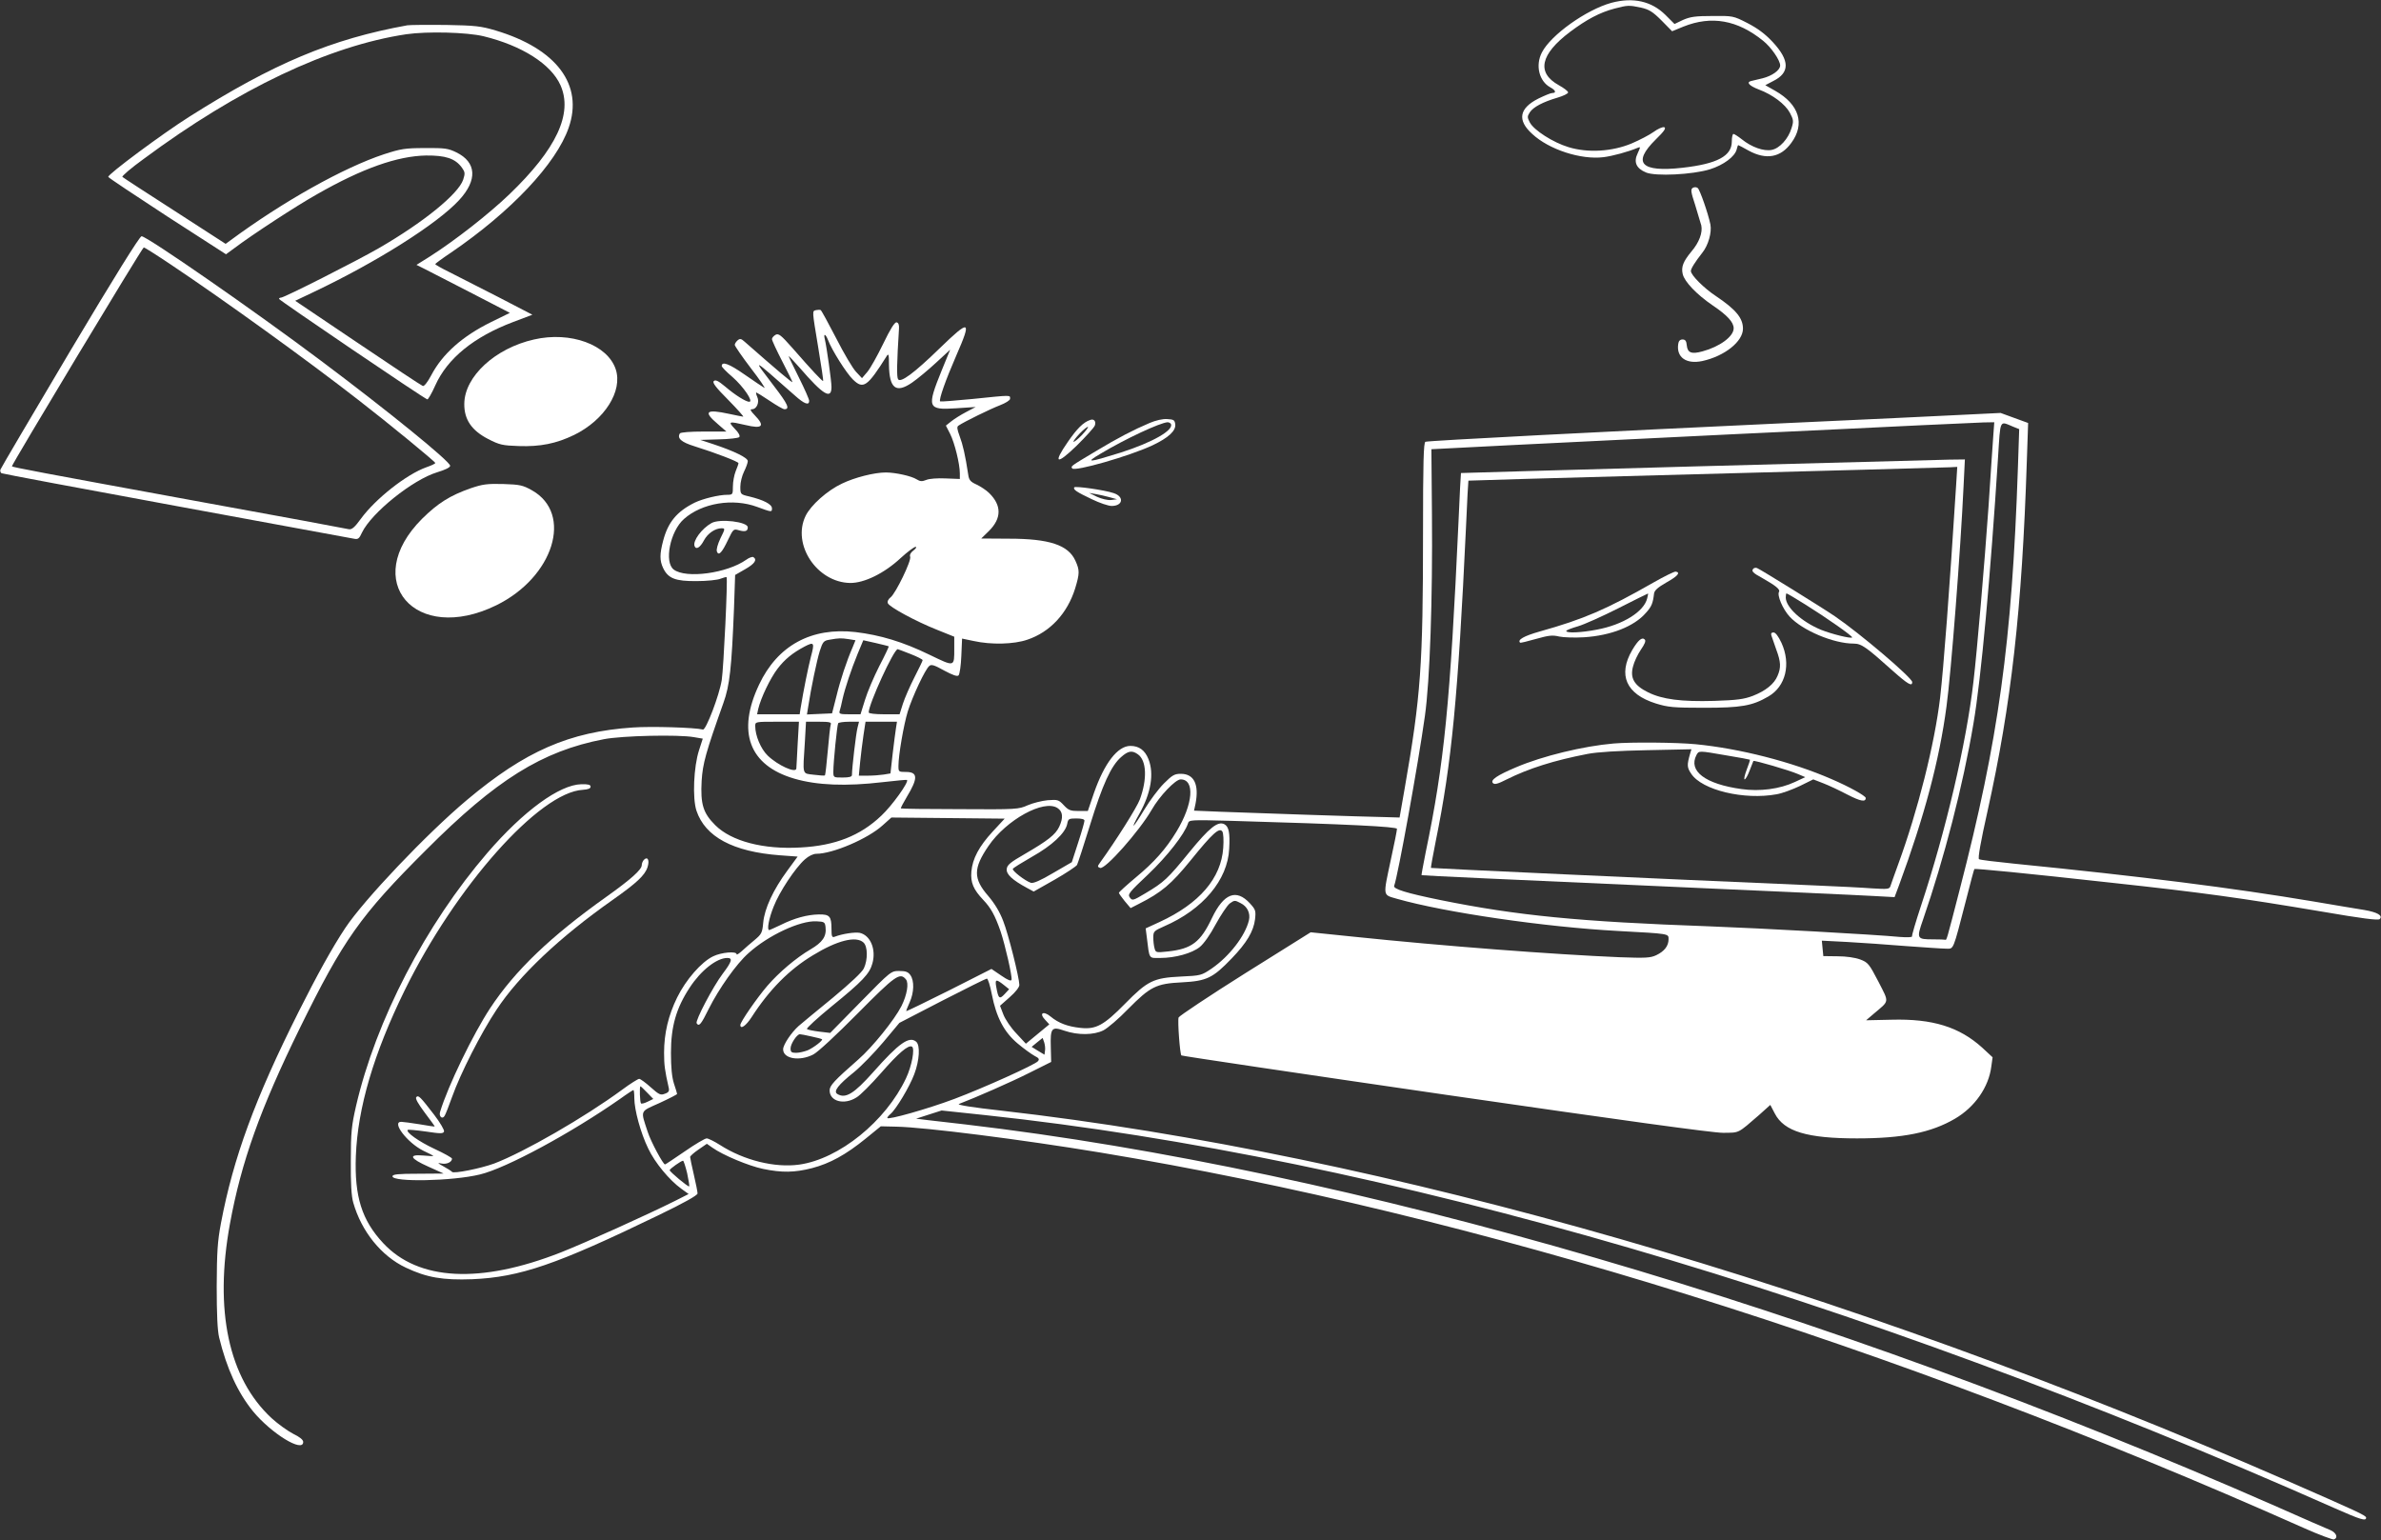 <?xml version="1.0" standalone="no"?>
<!DOCTYPE svg PUBLIC "-//W3C//DTD SVG 20010904//EN"
 "http://www.w3.org/TR/2001/REC-SVG-20010904/DTD/svg10.dtd">
<svg version="1.0" xmlns="http://www.w3.org/2000/svg"
 width="1280pt" height="828pt" viewBox="0 0 1280 828"
 preserveAspectRatio="xMidYMid meet">
<rect x="0" y="0" width="1280" height="828" fill="#333333" stroke="none"/>
<g transform="translate(0,828) scale(0.1,-0.1)"
fill="#ffffff" stroke="none">
<path d="M8663 8265 c-135 -37 -326 -173 -374 -267 -36 -70 -15 -155 46 -188
28 -15 33 -30 10 -30 -9 0 -42 -14 -75 -30 -103 -52 -115 -116 -33 -190 90
-84 262 -140 383 -125 49 6 133 29 183 50 17 7 17 6 1 -29 -23 -47 -8 -81 44
-103 52 -22 251 -12 345 17 73 23 133 68 143 106 3 13 7 24 8 24 2 0 27 -13
57 -30 94 -51 172 -37 229 42 75 102 42 207 -87 280 l-53 30 42 22 c91 45 90
111 -2 210 -42 45 -82 74 -136 102 -76 39 -79 39 -188 38 -91 0 -119 -4 -158
-21 l-46 -22 -49 49 c-75 74 -173 96 -290 65z m159 -26 c43 -10 62 -21 110
-69 l57 -58 61 25 c150 60 290 36 428 -76 43 -34 92 -105 92 -133 0 -25 -43
-56 -95 -69 -27 -6 -56 -13 -63 -15 -25 -7 -7 -26 43 -45 75 -28 142 -79 167
-125 20 -38 21 -46 9 -83 -17 -57 -64 -109 -107 -117 -43 -8 -108 15 -160 57
-20 16 -41 29 -45 29 -5 0 -9 -18 -9 -41 0 -78 -79 -120 -266 -141 -223 -25
-271 26 -143 152 45 44 57 61 46 66 -8 3 -34 -8 -57 -25 -22 -16 -76 -44 -118
-62 -105 -44 -236 -52 -340 -20 -83 25 -186 91 -208 133 -14 27 -14 32 0 54
19 29 71 56 149 79 31 9 57 22 57 28 0 7 -23 24 -50 39 -121 67 -100 166 61
287 88 66 159 104 239 125 69 18 77 19 142 5z"/>
<path d="M2190 8144 c-409 -74 -720 -205 -1173 -492 -144 -91 -439 -310 -435
-323 2 -5 145 -100 318 -213 l315 -203 45 33 c97 73 331 226 443 289 245 140
433 206 587 209 106 1 157 -16 193 -65 17 -24 18 -31 7 -65 -26 -77 -214 -230
-455 -369 -116 -67 -507 -265 -524 -265 -6 0 -11 -3 -11 -7 1 -7 777 -534 797
-540 4 -2 24 32 43 75 65 145 207 261 419 341 l103 39 -183 95 c-101 52 -219
112 -261 133 -43 21 -78 41 -78 44 0 3 38 31 86 63 322 220 564 477 631 670
81 231 -65 425 -392 523 -81 24 -109 27 -270 30 -99 1 -191 0 -205 -2z m410
-59 c205 -50 362 -149 413 -263 68 -153 -22 -344 -275 -587 -113 -108 -290
-246 -424 -332 l-75 -47 48 -24 c26 -13 139 -71 251 -129 l203 -105 -100 -49
c-155 -76 -263 -172 -323 -287 -19 -36 -38 -60 -45 -57 -7 2 -164 106 -349
231 l-337 227 99 47 c339 161 664 366 782 494 100 108 94 204 -15 257 -43 21
-61 24 -168 23 -108 0 -130 -4 -220 -33 -218 -72 -543 -254 -826 -463 l-26
-19 -274 177 c-151 97 -277 179 -281 183 -4 4 47 48 115 97 507 376 996 608
1412 670 111 16 325 11 415 -11z"/>
<path d="M9100 7270 c-12 -8 -10 -22 13 -92 14 -46 29 -95 33 -110 8 -38 -11
-91 -53 -140 -44 -53 -56 -83 -47 -121 9 -41 75 -110 160 -168 80 -54 114 -91
114 -124 0 -44 -75 -99 -168 -124 -58 -16 -80 -8 -84 32 -2 24 -8 32 -23 32
-13 0 -21 -8 -23 -24 -11 -72 43 -110 129 -92 120 26 219 105 219 174 0 57
-38 103 -145 175 -64 42 -135 113 -135 135 0 13 22 48 62 99 32 40 51 109 43
151 -12 59 -56 185 -68 196 -8 6 -18 6 -27 1z"/>
<path d="M375 6389 c-203 -342 -371 -627 -373 -634 -2 -7 1 -16 6 -19 5 -3
427 -82 938 -176 511 -94 941 -173 956 -176 23 -5 29 0 44 33 51 106 272 284
404 324 43 13 70 26 70 35 0 23 -332 293 -695 565 -357 268 -935 669 -964 669
-10 0 -147 -220 -386 -621z m543 469 c290 -194 732 -513 1007 -727 163 -126
415 -333 415 -340 0 -4 -22 -14 -48 -23 -107 -38 -274 -170 -352 -277 -34 -47
-49 -59 -65 -56 -11 3 -389 73 -840 155 -813 149 -967 178 -971 183 -4 5 701
1177 709 1177 4 0 69 -41 145 -92z"/>
<path d="M4388 6613 c-23 -6 -23 4 11 -203 16 -96 28 -176 26 -178 -3 -4 -62
59 -164 176 -63 71 -75 81 -92 72 -10 -6 -19 -16 -19 -23 0 -7 25 -61 55 -119
30 -58 55 -109 55 -112 0 -6 -84 65 -257 217 -19 17 -25 18 -38 7 -8 -7 -15
-18 -15 -24 0 -6 39 -63 87 -126 48 -62 80 -110 72 -105 -8 4 -56 37 -107 72
-83 58 -122 72 -122 45 0 -5 26 -32 58 -59 59 -52 114 -133 90 -133 -18 0 -75
35 -131 83 -36 30 -51 37 -60 28 -8 -8 10 -33 78 -101 49 -50 85 -90 80 -90
-6 1 -39 7 -75 15 -125 27 -141 13 -62 -54 l47 -41 -122 0 c-71 0 -124 -4
-128 -10 -16 -26 7 -47 78 -69 115 -36 237 -83 237 -91 0 -4 -7 -24 -15 -43
-8 -20 -15 -57 -15 -82 0 -43 -1 -45 -30 -45 -46 0 -131 -21 -175 -42 -97 -48
-144 -106 -170 -205 -19 -72 -19 -107 0 -147 27 -56 66 -71 180 -70 55 0 113
6 129 13 16 6 30 10 32 8 7 -7 -16 -490 -26 -553 -13 -82 -85 -270 -101 -266
-44 11 -279 18 -377 11 -341 -23 -579 -127 -891 -389 -216 -181 -555 -538
-655 -689 -71 -107 -152 -254 -251 -451 -235 -468 -351 -786 -417 -1135 -19
-101 -22 -155 -23 -340 0 -150 4 -237 13 -275 41 -168 100 -296 182 -397 99
-120 270 -225 270 -165 0 12 -19 27 -54 44 -29 15 -81 52 -116 84 -231 214
-309 579 -224 1044 61 334 164 621 376 1053 234 476 325 605 678 957 377 378
624 532 956 596 97 19 401 26 485 11 l47 -8 -20 -62 c-29 -89 -36 -258 -14
-325 47 -141 197 -221 448 -240 l96 -7 -55 -75 c-76 -103 -123 -204 -130 -280
-5 -55 -9 -62 -47 -94 -22 -18 -53 -45 -68 -59 -16 -14 -28 -22 -28 -17 0 18
-83 10 -126 -11 -63 -30 -147 -126 -194 -222 -47 -96 -70 -192 -70 -297 0 -66
4 -95 25 -188 4 -17 0 -25 -21 -32 -23 -9 -31 -5 -76 35 -28 25 -55 45 -62 45
-6 0 -48 -26 -91 -58 -204 -150 -528 -336 -688 -397 -74 -27 -219 -56 -227
-45 -3 4 -23 17 -45 29 -34 19 -36 21 -12 16 28 -6 57 8 57 26 0 5 -43 29 -95
53 -85 40 -155 90 -143 102 3 2 47 -2 97 -9 79 -12 94 -12 98 0 3 7 -21 48
-53 90 -75 97 -84 107 -96 95 -7 -7 10 -36 45 -83 31 -41 55 -74 54 -75 -1 -1
-38 4 -82 12 -44 7 -88 13 -97 13 -56 2 31 -112 117 -155 30 -14 55 -27 55
-28 0 -2 -25 -1 -55 2 -82 7 -71 -16 28 -60 l82 -37 -137 -1 c-109 0 -138 -3
-138 -14 0 -32 323 -26 470 10 142 34 491 223 753 406 37 27 70 48 72 48 3 0
5 -20 5 -43 0 -63 34 -188 75 -272 36 -76 113 -169 178 -216 l39 -28 -71 -36
c-150 -75 -482 -225 -616 -278 -433 -170 -766 -153 -955 50 -115 123 -155 251
-147 468 10 260 96 551 262 890 274 559 725 1067 959 1079 28 2 41 7 41 17 0
10 -13 14 -50 13 -118 -3 -311 -144 -505 -369 -332 -386 -599 -899 -706 -1361
-24 -105 -28 -140 -28 -294 -1 -122 3 -190 13 -225 44 -155 151 -288 283 -350
112 -53 198 -68 358 -62 255 11 453 79 998 343 139 67 212 108 212 118 0 8 -9
54 -20 101 -11 47 -20 90 -20 95 0 5 20 23 45 40 l45 31 30 -21 c56 -40 195
-98 272 -114 102 -21 169 -20 263 4 96 25 182 72 289 159 l81 66 85 -2 c152
-3 672 -69 1095 -139 2019 -335 4256 -1033 6469 -2018 83 -37 156 -64 163 -62
24 9 13 36 -19 50 -18 7 -148 64 -288 126 -2429 1068 -4981 1812 -7050 2055
-74 8 -164 19 -200 23 l-65 8 68 22 69 22 236 -25 c2131 -228 4668 -967 7255
-2114 138 -61 167 -70 167 -50 0 12 -49 34 -428 200 -2396 1046 -4856 1754
-6907 1988 -154 17 -242 31 -230 36 89 34 281 118 378 167 l118 59 -2 79 c-3
104 4 113 73 89 73 -25 158 -24 210 2 23 12 83 63 132 114 121 122 151 137
291 144 132 7 165 23 266 128 81 84 118 146 126 211 5 46 3 52 -28 86 -73 79
-140 53 -203 -78 -62 -131 -109 -167 -237 -181 -64 -7 -66 -6 -72 16 -4 13 -7
40 -7 59 0 33 4 36 58 60 208 90 342 249 350 417 5 86 -2 119 -26 132 -35 18
-81 -19 -188 -150 -117 -144 -137 -162 -236 -221 -67 -40 -71 -41 -84 -23 -13
17 -4 28 98 124 103 98 195 216 214 273 6 21 9 21 238 15 623 -18 886 -31 886
-43 0 -7 -14 -80 -32 -161 -44 -207 -46 -192 32 -215 257 -73 795 -152 1190
-173 276 -15 270 -14 270 -44 0 -36 -22 -65 -66 -86 -32 -15 -57 -16 -198 -11
-356 15 -946 60 -1426 110 l-234 24 -353 -221 c-194 -122 -354 -229 -357 -237
-6 -18 7 -196 15 -204 3 -3 641 -98 1418 -211 959 -139 1438 -205 1494 -205
90 1 76 -6 195 97 l59 53 24 -46 c50 -97 174 -134 442 -134 246 0 399 31 527
106 106 62 181 169 195 280 l7 50 -56 52 c-123 111 -266 156 -487 150 l-137
-3 41 35 c86 73 84 57 25 173 -50 96 -56 103 -98 119 -27 10 -75 17 -121 17
l-77 1 -4 41 -4 42 136 -7 c74 -4 216 -14 315 -22 99 -7 196 -14 217 -14 42 0
35 -18 108 264 22 88 42 162 44 164 5 4 271 -22 741 -74 488 -53 683 -80 1129
-155 215 -37 301 -48 309 -40 19 19 -13 37 -83 49 -36 6 -159 26 -275 46 -428
72 -925 135 -1608 203 -98 10 -183 20 -188 24 -7 4 9 95 45 255 129 580 186
1087 212 1885 l7 205 -74 27 -74 27 -205 -10 c-113 -6 -542 -26 -955 -45 -971
-45 -1917 -94 -1932 -100 -10 -3 -13 -111 -13 -492 0 -709 -12 -876 -98 -1368
l-28 -160 -69 2 c-120 2 -743 23 -893 29 l-143 6 8 37 c20 104 -8 161 -79 161
-34 0 -46 -7 -91 -52 -29 -29 -76 -92 -105 -140 -62 -103 -80 -118 -27 -23 63
112 80 216 49 294 -19 48 -51 71 -97 71 -69 0 -140 -93 -196 -253 l-33 -97
-50 0 c-43 0 -54 4 -79 31 -28 30 -33 31 -87 27 -31 -3 -79 -15 -107 -27 -49
-22 -59 -23 -365 -21 -173 0 -316 2 -317 4 -2 2 13 30 32 62 61 101 60 134 -5
134 -39 0 -40 1 -40 33 0 57 28 220 50 292 25 80 94 228 116 245 11 10 28 4
80 -25 47 -25 70 -33 77 -26 6 6 13 53 15 105 l4 93 62 -13 c95 -21 216 -18
289 7 122 41 215 141 257 276 24 80 25 97 1 149 -38 84 -140 118 -356 118
l-150 1 42 41 c68 68 68 137 1 203 -16 16 -47 36 -68 46 -33 15 -41 24 -45 54
-16 105 -29 161 -46 206 -14 38 -16 51 -6 57 29 20 172 90 222 109 31 12 55
27 55 35 0 21 12 21 -203 -1 -93 -9 -170 -15 -173 -13 -8 9 30 116 87 247 84
192 74 197 -90 38 -138 -134 -209 -186 -223 -166 -8 12 -7 85 5 274 1 19 -3
30 -13 32 -10 2 -33 -34 -72 -115 -31 -64 -69 -132 -85 -151 l-29 -34 -32 34
c-18 19 -66 100 -107 181 -42 81 -79 149 -83 151 -4 2 -15 2 -24 0z m63 -160
c20 -54 99 -179 134 -213 56 -55 78 -39 182 126 10 16 12 8 12 -48 2 -127 38
-154 124 -95 29 20 87 68 129 107 l76 70 -45 -110 c-82 -202 -77 -215 76 -205
l106 7 -51 -27 c-29 -15 -65 -38 -80 -50 l-29 -23 23 -45 c24 -48 52 -161 52
-212 l0 -30 -76 3 c-43 2 -88 -1 -104 -8 -23 -9 -33 -9 -52 3 -28 18 -115 37
-166 37 -62 0 -168 -27 -236 -60 -79 -37 -167 -116 -195 -173 -75 -154 61
-358 239 -361 75 -1 183 51 272 134 36 33 72 60 80 60 7 0 3 -8 -11 -19 -15
-11 -22 -24 -18 -34 8 -20 -78 -197 -105 -218 -13 -10 -19 -23 -15 -32 8 -20
149 -97 265 -143 l92 -37 0 -62 c0 -102 4 -101 -133 -35 -144 70 -265 106
-398 122 -237 27 -419 -72 -518 -282 -121 -255 -54 -435 189 -506 123 -36 278
-42 474 -19 71 8 131 14 132 12 11 -11 -81 -139 -138 -192 -113 -108 -249
-161 -433 -171 -202 -12 -374 34 -460 120 -65 65 -80 112 -73 239 6 93 22 151
117 418 34 95 44 186 57 511 l6 177 54 31 c51 29 66 51 44 65 -6 3 -23 -3 -38
-14 -103 -73 -324 -103 -390 -53 -53 40 -19 207 55 272 97 86 263 113 393 65
79 -29 80 -29 80 -8 0 22 -44 45 -122 64 -48 11 -48 12 -48 53 0 23 9 59 20
81 11 22 20 47 20 56 0 18 -71 53 -185 91 l-70 23 100 3 c55 1 104 7 109 12 6
6 -2 23 -24 45 -38 40 -33 41 58 20 91 -22 106 -6 50 52 -24 25 -28 33 -15 33
25 0 41 38 28 66 -6 13 -8 24 -5 24 2 0 35 -20 72 -45 37 -25 72 -45 79 -45
31 0 18 28 -55 123 -119 157 -128 161 112 -50 50 -45 76 -54 76 -28 0 9 -25
65 -55 125 -30 60 -55 112 -55 115 0 3 26 -25 59 -62 127 -147 171 -173 171
-103 0 31 -26 216 -36 257 -8 32 4 29 17 -4z m6264 -525 c-3 -46 -15 -213 -25
-373 -21 -299 -62 -781 -81 -940 -38 -330 -149 -804 -282 -1205 -28 -85 -50
-159 -48 -164 1 -5 -27 -6 -66 -3 -132 13 -752 47 -1023 57 -703 25 -1034 58
-1445 141 -186 38 -257 60 -250 77 20 54 129 654 165 912 27 190 42 634 38
1085 l-3 350 430 22 c237 12 768 38 1180 58 413 19 874 42 1025 49 151 7 301
14 333 15 l58 1 -6 -82z m110 57 l30 -12 -7 -209 c-32 -940 -104 -1460 -313
-2267 -72 -279 -70 -272 -78 -269 -4 1 -33 2 -64 2 -89 0 -91 3 -55 106 113
327 215 721 271 1054 41 238 92 798 132 1428 14 215 6 199 84 167z m-6263
-1141 l37 -6 -15 -37 c-32 -73 -67 -178 -88 -266 l-23 -90 -67 -3 -68 -3 7 43
c15 98 46 247 62 298 16 50 21 56 53 61 51 9 61 9 102 3z m216 -39 c1 -1 -21
-49 -51 -106 -29 -57 -64 -139 -77 -182 l-24 -77 -59 0 c-51 0 -58 2 -53 18 3
9 10 37 15 62 14 62 47 161 82 246 l30 72 67 -15 c37 -9 68 -16 70 -18z m-419
-57 c-16 -64 -38 -172 -55 -275 l-5 -33 -115 0 -114 0 6 28 c14 60 65 166 104
217 39 51 81 85 145 119 52 27 55 22 34 -56z m536 16 c36 -14 65 -29 65 -33 0
-4 -20 -45 -44 -92 -24 -47 -52 -111 -62 -142 l-18 -57 -83 0 c-48 0 -83 4
-83 10 0 45 135 340 156 340 2 0 33 -12 69 -26z m-607 -486 c-3 -68 -7 -126
-7 -130 -3 -26 -99 17 -154 70 -37 36 -67 107 -67 159 0 23 1 23 118 23 l117
0 -7 -122z m178 107 c-3 -8 -10 -72 -16 -142 -6 -70 -13 -129 -15 -131 -2 -3
-29 -1 -60 3 -64 8 -60 -7 -48 178 l6 107 70 0 c57 0 68 -3 63 -15z m144 -17
c-8 -29 -30 -217 -30 -254 0 -10 -14 -14 -50 -14 -50 0 -50 0 -50 33 0 49 20
249 26 259 3 4 29 8 59 8 l53 0 -8 -32z m207 0 c-3 -18 -11 -81 -18 -139 l-12
-107 -36 -6 c-20 -3 -58 -6 -85 -6 l-49 0 7 73 c4 39 12 105 18 145 l11 72 85
0 84 0 -5 -32z m1300 -143 c47 -33 51 -133 11 -242 -15 -42 -130 -224 -214
-340 -15 -21 -15 -23 0 -29 27 -10 211 198 277 312 42 74 128 164 156 164 78
0 67 -133 -22 -280 -57 -94 -120 -165 -219 -247 -50 -42 -91 -79 -91 -83 0 -3
14 -23 31 -44 l32 -38 43 22 c123 62 175 106 280 235 117 145 154 178 170 155
6 -9 8 -47 5 -88 -11 -163 -128 -300 -343 -399 l-74 -34 6 -47 c15 -122 9
-112 73 -112 79 0 170 25 212 59 21 17 56 66 85 121 28 51 62 102 76 113 25
18 28 18 58 2 37 -18 54 -55 45 -93 -20 -83 -105 -193 -199 -258 -56 -38 -59
-39 -168 -44 -146 -7 -178 -23 -299 -146 -114 -116 -156 -139 -239 -130 -69 7
-119 26 -161 61 -40 33 -64 18 -29 -18 l22 -24 -63 -52 -63 -52 -51 55 c-29
30 -60 76 -70 102 l-18 47 52 46 c31 27 52 54 52 66 -1 41 -59 273 -87 344
-18 48 -46 94 -80 134 -82 94 -81 149 1 269 96 141 298 252 371 204 29 -19 32
-52 9 -101 -20 -42 -61 -74 -183 -145 -80 -46 -97 -60 -99 -82 -3 -28 30 -59
110 -102 l35 -19 113 64 c61 35 115 71 120 79 4 8 36 105 70 215 67 217 113
318 167 365 38 34 59 37 90 15z m-779 -414 c-75 -81 -110 -147 -116 -217 -5
-59 11 -96 64 -152 41 -43 63 -83 93 -169 25 -75 63 -241 59 -260 -2 -9 -19
-3 -55 22 l-53 36 -227 -115 c-126 -63 -229 -113 -231 -112 -1 2 7 23 18 47
24 53 26 116 4 147 -12 17 -25 22 -60 22 -44 0 -45 -1 -208 -167 l-163 -166
-59 7 c-32 4 -62 10 -66 14 -4 4 56 59 133 122 166 135 204 175 219 231 21 76
-11 151 -68 164 -26 5 -94 -5 -135 -21 -14 -5 -17 1 -17 42 0 68 -10 79 -68
78 -62 -1 -132 -20 -204 -56 -32 -15 -60 -28 -63 -28 -13 0 -2 62 24 126 31
80 117 209 168 254 20 18 45 30 61 30 89 0 278 81 357 153 l47 42 305 -3 304
-3 -63 -68z m492 57 c0 -7 -15 -60 -34 -118 l-34 -105 -100 -58 c-69 -41 -107
-57 -120 -53 -31 10 -103 66 -97 75 2 5 49 34 103 65 107 60 179 127 189 176
5 28 9 30 49 30 29 0 44 -4 44 -12z m-1392 -572 c6 -50 -16 -82 -81 -120 -77
-45 -170 -124 -232 -196 -55 -64 -145 -194 -145 -210 0 -26 30 -5 60 41 96
149 203 257 331 334 129 79 231 105 271 68 23 -21 24 -92 2 -139 -10 -21 -71
-78 -167 -158 -84 -68 -166 -137 -184 -152 -40 -36 -83 -101 -83 -125 0 -51
88 -66 162 -28 25 13 123 104 238 220 203 205 228 223 260 184 17 -20 6 -84
-24 -144 -37 -73 -157 -222 -232 -287 -129 -113 -154 -140 -154 -166 0 -59 78
-80 144 -38 20 11 79 71 132 131 94 108 148 154 167 142 16 -10 -1 -103 -32
-169 -109 -232 -360 -435 -575 -465 -131 -18 -297 23 -426 106 -30 19 -62 35
-71 35 -9 0 -62 -31 -118 -70 -56 -38 -103 -70 -106 -70 -10 0 -76 122 -93
175 -39 119 -44 107 63 155 52 24 95 46 95 49 0 3 -8 29 -17 56 -11 35 -16 86
-16 165 0 142 28 240 101 351 60 92 145 159 202 159 30 0 25 -19 -25 -85 -52
-69 -148 -252 -140 -266 13 -20 24 -6 65 77 54 108 149 243 214 300 106 96
278 176 366 171 41 -2 45 -4 48 -31z m894 -362 c24 -123 66 -203 139 -264 33
-28 74 -57 90 -66 24 -12 28 -18 19 -29 -16 -19 -293 -144 -450 -203 -141 -53
-360 -115 -360 -102 0 4 8 14 17 21 30 25 103 147 128 214 28 74 33 156 10
175 -37 31 -92 -7 -230 -163 -105 -118 -150 -145 -194 -118 -22 14 5 49 90
117 39 32 109 104 157 161 l87 104 230 119 c127 65 235 119 240 119 6 1 18
-38 27 -85z m63 52 l30 -24 -24 -26 c-28 -30 -34 -25 -45 37 -8 43 -2 45 39
13z m-1033 -278 c29 -6 55 -13 57 -15 7 -5 -43 -44 -76 -59 -18 -7 -46 -14
-63 -14 -25 0 -30 4 -30 24 0 24 34 76 50 76 5 0 32 -5 62 -12z m1256 -75 l-3
-23 -35 21 -34 21 29 24 30 24 8 -22 c4 -12 7 -33 5 -45z m-2139 -227 l33 -34
-31 -15 c-16 -8 -32 -12 -35 -9 -6 5 -9 92 -3 92 2 0 18 -15 36 -34z m215
-433 c8 -37 13 -69 11 -71 -5 -5 -105 79 -105 87 0 7 62 51 72 51 3 0 13 -30
22 -67z"/>
<path d="M3825 5468 c-52 -29 -102 -96 -91 -124 8 -21 30 -8 51 32 20 37 60
64 94 64 20 0 20 -2 -6 -54 -15 -32 -23 -61 -19 -71 9 -25 27 -7 60 63 28 58
29 60 59 51 33 -9 47 -5 47 16 0 30 -151 48 -195 23z"/>
<path d="M9125 5773 c-698 -19 -1271 -36 -1271 -36 -1 -1 -7 -117 -13 -257
-45 -984 -77 -1304 -177 -1784 -13 -65 -23 -120 -22 -121 2 -2 525 -26 1163
-54 638 -29 1210 -54 1270 -58 l110 -6 24 64 c136 369 217 673 255 960 25 181
76 843 92 1187 l7 142 -84 -1 c-46 -1 -655 -17 -1354 -36z m1391 -100 c-37
-584 -67 -976 -86 -1143 -30 -252 -120 -608 -225 -895 -20 -55 -39 -108 -42
-118 -5 -17 -14 -18 -97 -13 -50 4 -190 11 -311 16 -847 36 -2060 92 -2062 94
-2 1 10 67 26 147 85 418 119 769 162 1684 6 138 12 251 13 251 0 1 458 14
1016 29 973 26 1491 40 1574 43 l38 2 -6 -97z"/>
<path d="M9427 5224 c-14 -14 -6 -23 51 -54 67 -38 93 -59 86 -71 -12 -19 20
-94 57 -134 68 -74 236 -145 344 -145 42 0 67 -18 211 -147 81 -72 104 -85
104 -60 0 23 -281 262 -416 354 -69 47 -400 252 -418 259 -7 3 -15 1 -19 -2z
m280 -195 c109 -68 255 -170 250 -176 -8 -7 -109 18 -167 41 -104 43 -190 121
-190 174 0 12 2 22 4 22 3 0 49 -27 103 -61z"/>
<path d="M8890 5149 c-254 -145 -374 -197 -613 -264 -85 -24 -121 -45 -105
-60 2 -2 40 7 85 20 68 19 88 22 125 13 23 -5 84 -7 133 -4 144 9 270 58 333
131 31 34 38 52 44 104 2 17 20 33 67 60 61 34 77 54 49 58 -7 1 -60 -25 -118
-58z m-35 -86 c-17 -71 -130 -142 -271 -168 -82 -16 -164 -20 -164 -7 0 4 28
15 63 25 34 10 132 54 217 97 85 43 157 79 159 79 2 1 0 -11 -4 -26z"/>
<path d="M9523 4863 c3 -10 15 -44 26 -75 25 -67 26 -97 7 -141 -18 -44 -64
-81 -133 -108 -48 -18 -84 -23 -208 -27 -177 -5 -278 8 -355 46 -75 37 -98 77
-81 139 6 25 25 65 42 90 22 32 28 48 21 55 -15 15 -36 -4 -67 -56 -79 -135
-33 -238 127 -288 65 -20 93 -23 258 -23 200 0 260 10 347 61 93 54 122 174
70 288 -17 36 -32 56 -43 56 -11 0 -15 -6 -11 -17z"/>
<path d="M8675 4283 c-163 -14 -382 -67 -525 -128 -102 -43 -140 -69 -124 -85
9 -9 27 -4 72 19 120 60 256 103 437 138 51 10 166 17 319 20 l239 5 -7 -23
c-18 -63 -17 -75 6 -109 58 -88 285 -142 459 -110 30 5 86 26 126 45 l71 35
54 -21 c29 -11 88 -39 130 -61 70 -36 98 -41 98 -18 0 11 -87 60 -185 102
-211 92 -492 164 -729 187 -101 10 -347 12 -441 4z m606 -64 c68 -11 125 -22
126 -23 2 -1 -6 -26 -17 -54 -11 -29 -16 -52 -11 -52 5 0 17 21 27 48 10 26
19 49 20 51 4 5 193 -50 239 -70 l40 -17 -56 -26 c-81 -38 -189 -52 -287 -38
-195 27 -287 97 -242 183 13 24 11 24 161 -2z"/>
<path d="M2871 6455 c-209 -47 -374 -199 -375 -346 -1 -84 39 -143 128 -189
62 -32 78 -35 165 -38 115 -4 201 13 298 60 163 80 262 236 223 353 -44 132
-243 205 -439 160z"/>
<path d="M5860 6022 c-36 -12 -70 -46 -119 -117 -82 -118 -62 -127 47 -21 50
49 94 98 98 109 7 23 -5 37 -26 29z m-45 -82 c-21 -22 -41 -37 -44 -35 -2 3
13 23 34 45 21 22 41 37 44 35 2 -3 -13 -23 -34 -45z"/>
<path d="M6180 6006 c-85 -36 -172 -81 -288 -151 -139 -83 -136 -81 -128 -93
12 -19 308 66 432 124 86 41 126 78 122 113 -3 23 -8 26 -43 28 -24 2 -62 -7
-95 -21z m114 -4 c20 -33 -97 -100 -269 -155 -176 -55 -193 -56 -110 -7 135
81 322 168 362 170 6 0 14 -4 17 -8z"/>
<path d="M2530 5655 c-111 -39 -176 -80 -261 -164 -333 -333 -37 -678 399
-465 308 151 415 492 192 618 -50 28 -65 31 -155 34 -87 2 -110 -1 -175 -23z"/>
<path d="M5775 5660 c-7 -12 13 -25 95 -64 41 -20 89 -36 106 -36 61 0 69 50
11 69 -50 17 -207 39 -212 31z m190 -53 l40 -11 -32 -4 c-18 -2 -51 6 -75 17
l-43 21 35 -6 c19 -3 53 -11 75 -17z"/>
<path d="M3462 3658 c-7 -7 -12 -20 -12 -29 0 -24 -58 -76 -190 -170 -301
-214 -491 -396 -625 -599 -92 -140 -227 -418 -269 -557 -8 -25 12 -43 24 -22
5 7 23 53 40 101 45 127 157 347 240 471 121 183 338 388 622 588 129 91 175
133 189 177 12 37 1 60 -19 40z"/>
</g>
</svg>
